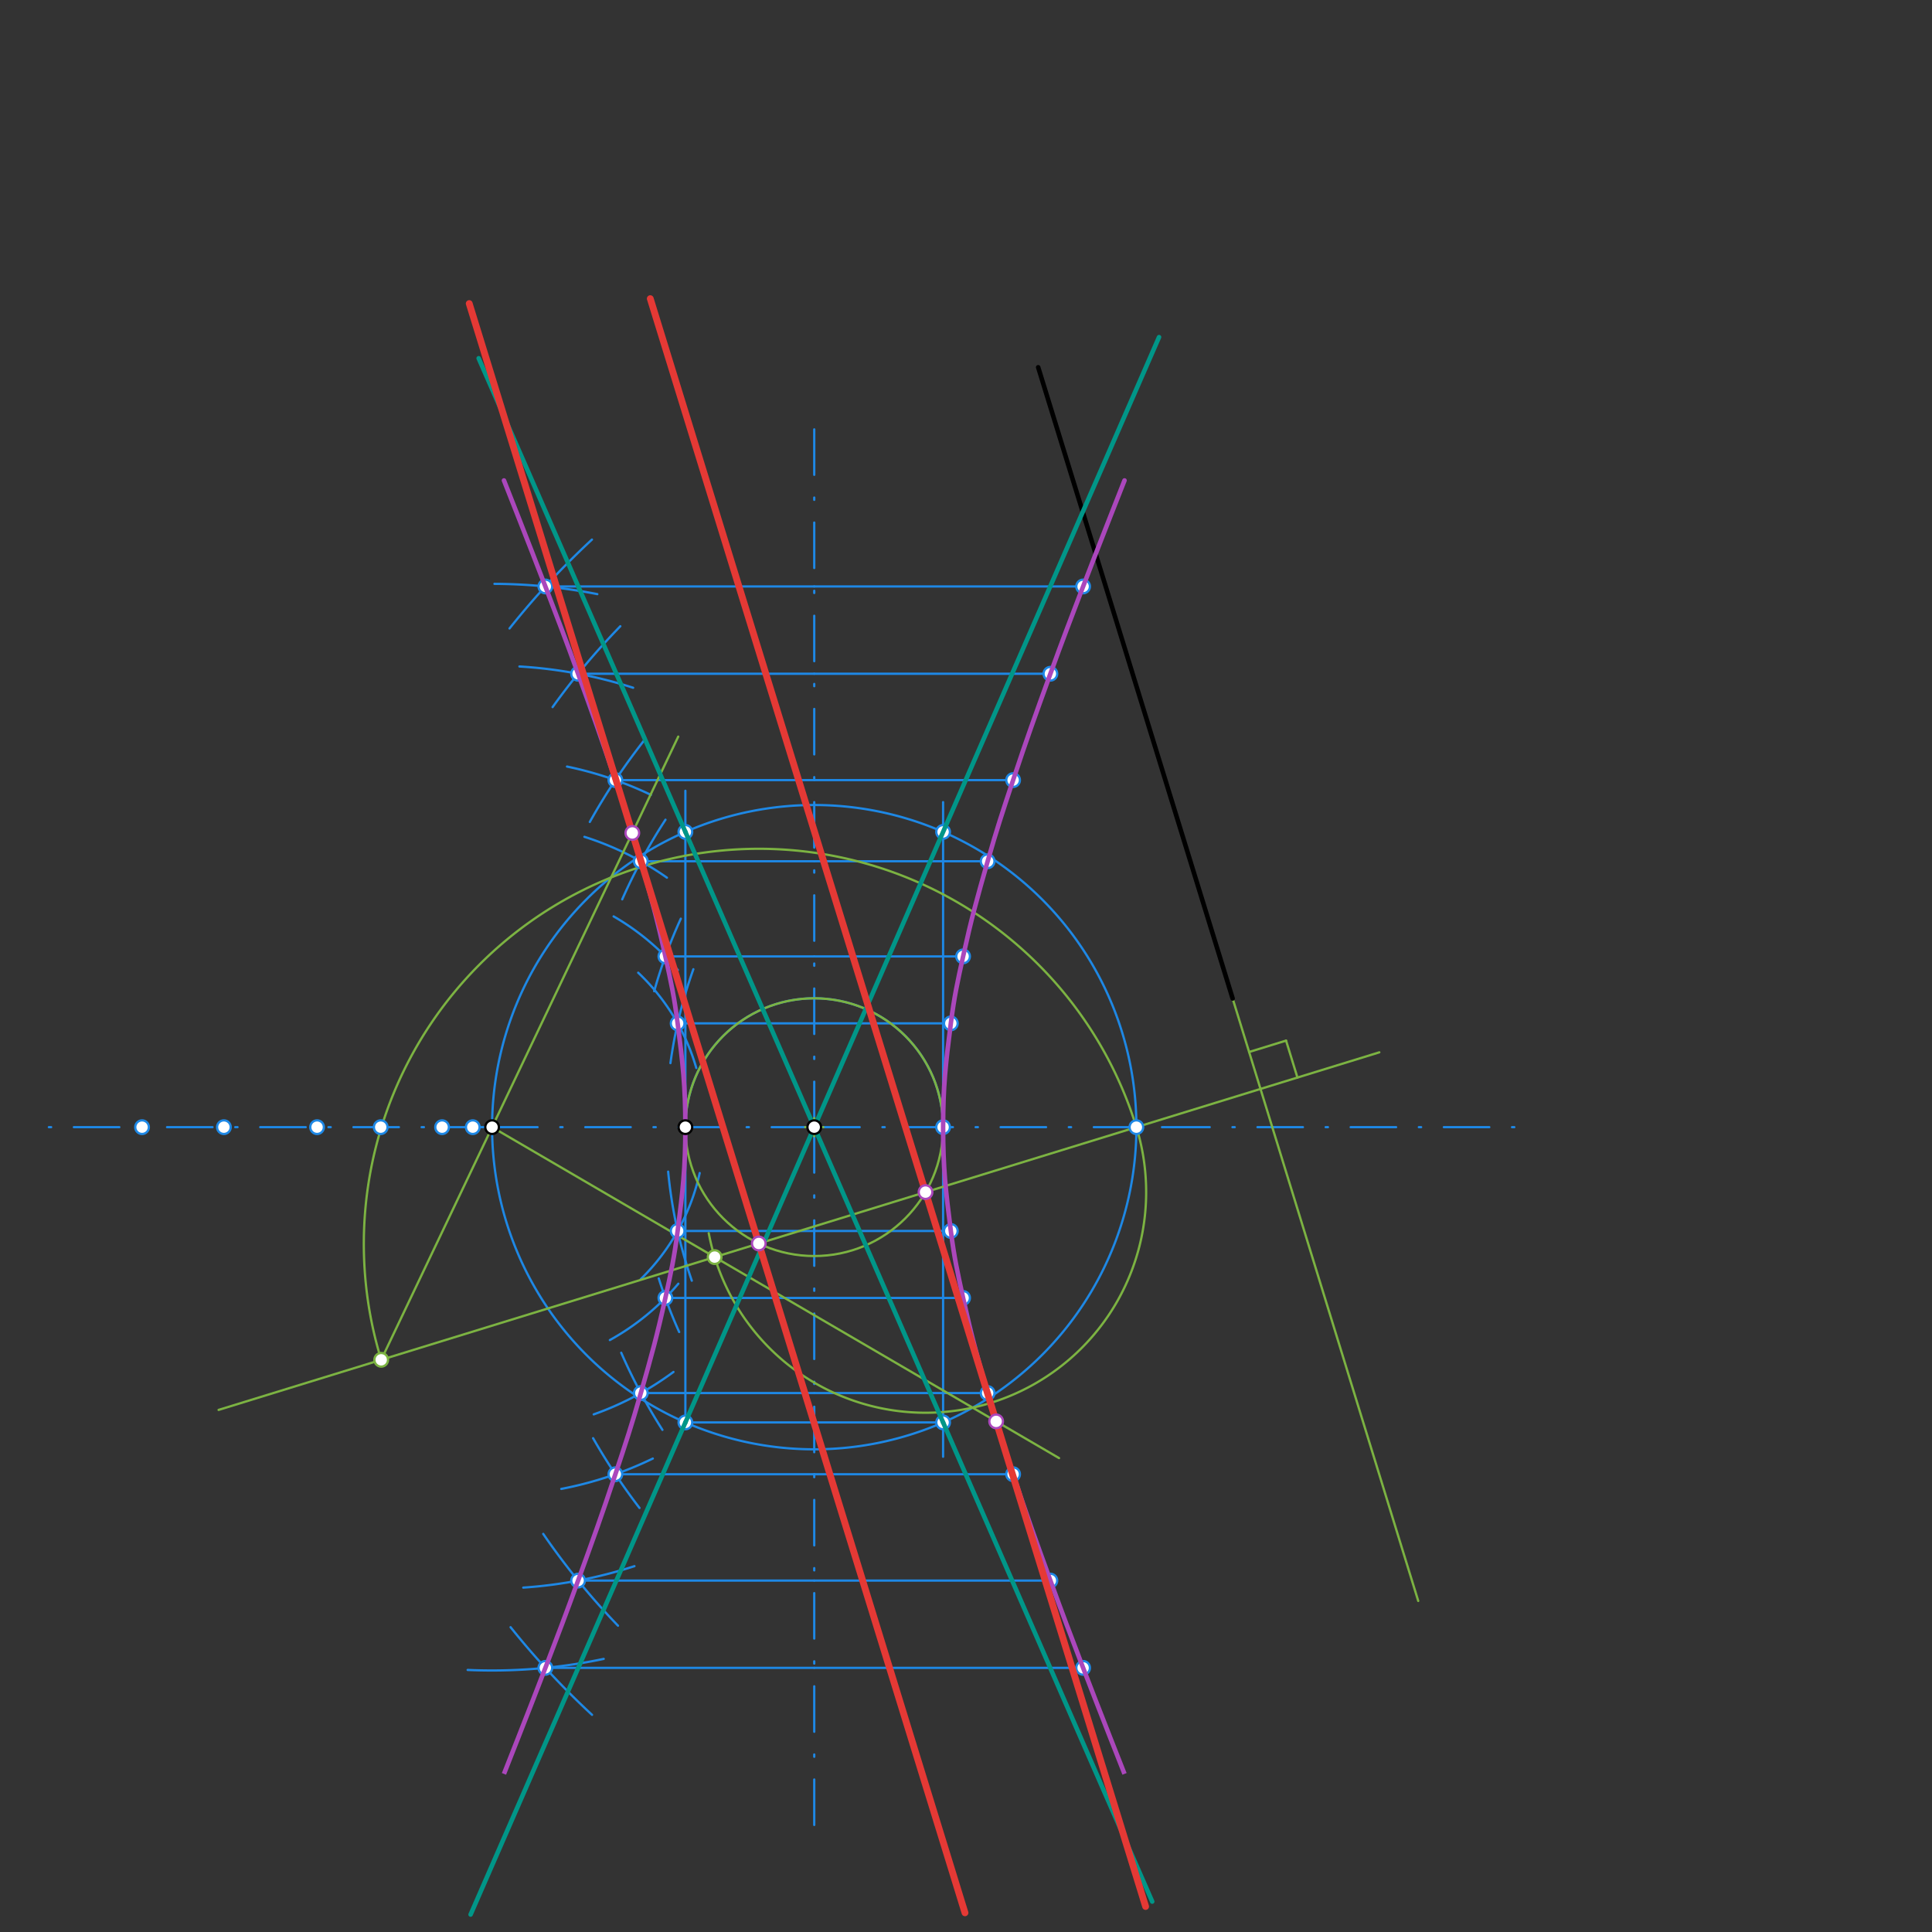 <svg xmlns="http://www.w3.org/2000/svg" class="svg--816" height="100%" preserveAspectRatio="xMidYMid meet" viewBox="0 0 850 850" width="100%"><rect x="0" y="0" width="850" height="850" fill="#333333" stroke="none"/><defs><marker id="marker-arrow" markerHeight="16" markerUnits="userSpaceOnUse" markerWidth="24" orient="auto-start-reverse" refX="24" refY="4" viewBox="0 0 24 8"><path d="M 0 0 L 24 4 L 0 8 z" stroke="inherit"></path></marker></defs><g class="aux-layer--949"><g class="element--733"><line stroke="#1E88E5" stroke-dasharray="20, 10, 1, 10" stroke-linecap="round" stroke-width="1" x1="216.5" x2="358.232" y1="495.906" y2="495.906"></line></g><g class="element--733"><line stroke="#1E88E5" stroke-dasharray="20, 10, 1, 10" stroke-linecap="round" stroke-width="1" x1="216.5" x2="18.4" y1="495.906" y2="495.906"></line></g><g class="element--733"><line stroke="#1E88E5" stroke-dasharray="20, 10, 1, 10" stroke-linecap="round" stroke-width="1" x1="358.232" x2="512.233" y1="495.906" y2="495.906"></line></g><g class="element--733"><line stroke="#1E88E5" stroke-dasharray="20, 10, 1, 10" stroke-linecap="round" stroke-width="1" x1="512.233" x2="666.234" y1="495.906" y2="495.906"></line></g><g class="element--733"><line stroke="#1E88E5" stroke-dasharray="20, 10, 1, 10" stroke-linecap="round" stroke-width="1" x1="358.232" x2="358.232" y1="495.906" y2="188.906"></line></g><g class="element--733"><line stroke="#1E88E5" stroke-dasharray="20, 10, 1, 10" stroke-linecap="round" stroke-width="1" x1="358.232" x2="358.232" y1="495.906" y2="802.907"></line></g><g class="element--733"><path d="M 301.539 495.906 A 56.693 56.693 0 1 1 414.925 495.906" fill="none" stroke="#1E88E5" stroke-dasharray="none" stroke-linecap="round" stroke-width="1"></path></g><g class="element--733"><path d="M 216.5 495.906 A 141.732 141.732 0 0 0 499.965 495.906" fill="none" stroke="#1E88E5" stroke-dasharray="none" stroke-linecap="round" stroke-width="1"></path></g><g class="element--733"><line stroke="#1E88E5" stroke-dasharray="none" stroke-linecap="round" stroke-width="1" x1="414.925" x2="414.925" y1="495.906" y2="640.906"></line></g><g class="element--733"><line stroke="#1E88E5" stroke-dasharray="none" stroke-linecap="round" stroke-width="1" x1="301.539" x2="414.925" y1="625.806" y2="625.806"></line></g><g class="element--733"><line stroke="#1E88E5" stroke-dasharray="none" stroke-linecap="round" stroke-width="1" x1="301.539" x2="301.539" y1="495.906" y2="625.806"></line></g><g class="element--733"><path d="M 499.965 495.906 A 141.732 141.732 0 0 0 216.5 495.906" fill="none" stroke="#1E88E5" stroke-dasharray="none" stroke-linecap="round" stroke-width="1"></path></g><g class="element--733"><line stroke="#1E88E5" stroke-dasharray="none" stroke-linecap="round" stroke-width="1" x1="414.925" x2="414.925" y1="495.906" y2="352.906"></line></g><g class="element--733"><line stroke="#1E88E5" stroke-dasharray="none" stroke-linecap="round" stroke-width="1" x1="301.539" x2="301.539" y1="495.906" y2="347.906"></line></g><g class="element--733"><path d="M 280.779 427.947 A 93.543 93.543 0 0 1 306.345 469.865" fill="none" stroke="#1E88E5" stroke-dasharray="none" stroke-linecap="round" stroke-width="1"></path></g><g class="element--733"><path d="M 307.841 516.085 A 93.543 93.543 0 0 1 281.935 562.754" fill="none" stroke="#1E88E5" stroke-dasharray="none" stroke-linecap="round" stroke-width="1"></path></g><g class="element--733"><path d="M 305.05 426.422 A 206.929 206.929 0 0 0 294.963 467.73" fill="none" stroke="#1E88E5" stroke-dasharray="none" stroke-linecap="round" stroke-width="1"></path></g><g class="element--733"><path d="M 293.963 515.478 A 206.929 206.929 0 0 0 304.368 563.447" fill="none" stroke="#1E88E5" stroke-dasharray="none" stroke-linecap="round" stroke-width="1"></path></g><g class="element--733"><path d="M 269.971 403.18 A 107.039 107.039 0 0 1 298.223 426.778" fill="none" stroke="#1E88E5" stroke-dasharray="none" stroke-linecap="round" stroke-width="1"></path></g><g class="element--733"><path d="M 298.438 564.78 A 107.039 107.039 0 0 1 268.314 589.569" fill="none" stroke="#1E88E5" stroke-dasharray="none" stroke-linecap="round" stroke-width="1"></path></g><g class="element--733"><path d="M 287.81 436.093 A 220.425 220.425 0 0 1 299.529 404.184" fill="none" stroke="#1E88E5" stroke-dasharray="none" stroke-linecap="round" stroke-width="1"></path></g><g class="element--733"><path d="M 289.822 562.443 A 220.425 220.425 0 0 0 298.805 586.028" fill="none" stroke="#1E88E5" stroke-dasharray="none" stroke-linecap="round" stroke-width="1"></path></g><g class="element--733"><path d="M 257.12 368.17 A 134.039 134.039 0 0 1 293.419 386.134" fill="none" stroke="#1E88E5" stroke-dasharray="none" stroke-linecap="round" stroke-width="1"></path></g><g class="element--733"><path d="M 296.297 603.604 A 134.039 134.039 0 0 1 261.211 622.269" fill="none" stroke="#1E88E5" stroke-dasharray="none" stroke-linecap="round" stroke-width="1"></path></g><g class="element--733"><path d="M 292.786 360.643 A 247.425 247.425 0 0 0 273.755 395.664" fill="none" stroke="#1E88E5" stroke-dasharray="none" stroke-linecap="round" stroke-width="1"></path></g><g class="element--733"><path d="M 273.319 595.158 A 247.425 247.425 0 0 0 291.437 629.08" fill="none" stroke="#1E88E5" stroke-dasharray="none" stroke-linecap="round" stroke-width="1"></path></g><g class="element--733"><path d="M 249.459 337.254 A 162.04 162.04 0 0 1 286.382 349.71" fill="none" stroke="#1E88E5" stroke-dasharray="none" stroke-linecap="round" stroke-width="1"></path></g><g class="element--733"><path d="M 287.211 641.704 A 162.04 162.04 0 0 1 246.939 655.061" fill="none" stroke="#1E88E5" stroke-dasharray="none" stroke-linecap="round" stroke-width="1"></path></g><g class="element--733"><path d="M 284.023 324.943 A 275.426 275.426 0 0 0 259.491 361.624" fill="none" stroke="#1E88E5" stroke-dasharray="none" stroke-linecap="round" stroke-width="1"></path></g><g class="element--733"><path d="M 260.939 632.749 A 275.426 275.426 0 0 0 281.353 663.441" fill="none" stroke="#1E88E5" stroke-dasharray="none" stroke-linecap="round" stroke-width="1"></path></g><g class="element--733"><path d="M 228.533 293.223 A 203.04 203.04 0 0 1 278.555 302.582" fill="none" stroke="#1E88E5" stroke-dasharray="none" stroke-linecap="round" stroke-width="1"></path></g><g class="element--733"><path d="M 279.13 689.045 A 203.04 203.04 0 0 1 230.219 698.482" fill="none" stroke="#1E88E5" stroke-dasharray="none" stroke-linecap="round" stroke-width="1"></path></g><g class="element--733"><path d="M 272.912 275.515 A 316.426 316.426 0 0 0 243.118 311.095" fill="none" stroke="#1E88E5" stroke-dasharray="none" stroke-linecap="round" stroke-width="1"></path></g><g class="element--733"><path d="M 271.886 715.236 A 316.426 316.426 0 0 1 238.998 674.852" fill="none" stroke="#1E88E5" stroke-dasharray="none" stroke-linecap="round" stroke-width="1"></path></g><g class="element--733"><path d="M 262.794 261.392 A 239.04 239.04 0 0 0 217.543 256.869" fill="none" stroke="#1E88E5" stroke-dasharray="none" stroke-linecap="round" stroke-width="1"></path></g><g class="element--733"><path d="M 265.599 729.849 A 239.04 239.04 0 0 1 205.755 734.705" fill="none" stroke="#1E88E5" stroke-dasharray="none" stroke-linecap="round" stroke-width="1"></path></g><g class="element--733"><path d="M 224.169 276.497 A 352.426 352.426 0 0 1 260.431 237.396" fill="none" stroke="#1E88E5" stroke-dasharray="none" stroke-linecap="round" stroke-width="1"></path></g><g class="element--733"><path d="M 224.636 715.903 A 352.426 352.426 0 0 0 260.471 754.453" fill="none" stroke="#1E88E5" stroke-dasharray="none" stroke-linecap="round" stroke-width="1"></path></g><g class="element--733"><line stroke="#1E88E5" stroke-dasharray="none" stroke-linecap="round" stroke-width="1" x1="239.939" x2="358.232" y1="258.018" y2="258.018"></line></g><g class="element--733"><line stroke="#1E88E5" stroke-dasharray="none" stroke-linecap="round" stroke-width="1" x1="358.232" x2="476.525" y1="258.018" y2="258.018"></line></g><g class="element--733"><line stroke="#1E88E5" stroke-dasharray="none" stroke-linecap="round" stroke-width="1" x1="254.339" x2="358.232" y1="296.423" y2="296.423"></line></g><g class="element--733"><line stroke="#1E88E5" stroke-dasharray="none" stroke-linecap="round" stroke-width="1" x1="358.232" x2="462.125" y1="296.423" y2="296.423"></line></g><g class="element--733"><line stroke="#1E88E5" stroke-dasharray="none" stroke-linecap="round" stroke-width="1" x1="270.739" x2="358.232" y1="343.214" y2="343.214"></line></g><g class="element--733"><line stroke="#1E88E5" stroke-dasharray="none" stroke-linecap="round" stroke-width="1" x1="358.232" x2="445.726" y1="343.214" y2="343.214"></line></g><g class="element--733"><line stroke="#1E88E5" stroke-dasharray="none" stroke-linecap="round" stroke-width="1" x1="281.939" x2="358.232" y1="378.927" y2="378.927"></line></g><g class="element--733"><line stroke="#1E88E5" stroke-dasharray="none" stroke-linecap="round" stroke-width="1" x1="358.232" x2="434.524" y1="378.927" y2="378.927"></line></g><g class="element--733"><line stroke="#1E88E5" stroke-dasharray="none" stroke-linecap="round" stroke-width="1" x1="292.739" x2="358.232" y1="420.774" y2="420.774"></line></g><g class="element--733"><line stroke="#1E88E5" stroke-dasharray="none" stroke-linecap="round" stroke-width="1" x1="358.232" x2="423.724" y1="420.774" y2="420.774"></line></g><g class="element--733"><line stroke="#1E88E5" stroke-dasharray="none" stroke-linecap="round" stroke-width="1" x1="298.138" x2="358.232" y1="450.238" y2="450.238"></line></g><g class="element--733"><line stroke="#1E88E5" stroke-dasharray="none" stroke-linecap="round" stroke-width="1" x1="358.232" x2="418.327" y1="450.238" y2="450.238"></line></g><g class="element--733"><line stroke="#1E88E5" stroke-dasharray="none" stroke-linecap="round" stroke-width="1" x1="298.138" x2="358.232" y1="541.575" y2="541.575"></line></g><g class="element--733"><line stroke="#1E88E5" stroke-dasharray="none" stroke-linecap="round" stroke-width="1" x1="358.232" x2="418.327" y1="541.575" y2="541.575"></line></g><g class="element--733"><line stroke="#1E88E5" stroke-dasharray="none" stroke-linecap="round" stroke-width="1" x1="292.739" x2="358.232" y1="571.039" y2="571.039"></line></g><g class="element--733"><line stroke="#1E88E5" stroke-dasharray="none" stroke-linecap="round" stroke-width="1" x1="358.232" x2="423.724" y1="571.039" y2="571.039"></line></g><g class="element--733"><line stroke="#1E88E5" stroke-dasharray="none" stroke-linecap="round" stroke-width="1" x1="281.939" x2="358.232" y1="612.885" y2="612.885"></line></g><g class="element--733"><line stroke="#1E88E5" stroke-dasharray="none" stroke-linecap="round" stroke-width="1" x1="358.232" x2="434.524" y1="612.885" y2="612.885"></line></g><g class="element--733"><line stroke="#1E88E5" stroke-dasharray="none" stroke-linecap="round" stroke-width="1" x1="270.739" x2="358.232" y1="648.599" y2="648.599"></line></g><g class="element--733"><line stroke="#1E88E5" stroke-dasharray="none" stroke-linecap="round" stroke-width="1" x1="358.232" x2="445.726" y1="648.599" y2="648.599"></line></g><g class="element--733"><line stroke="#1E88E5" stroke-dasharray="none" stroke-linecap="round" stroke-width="1" x1="254.339" x2="358.232" y1="695.389" y2="695.389"></line></g><g class="element--733"><line stroke="#1E88E5" stroke-dasharray="none" stroke-linecap="round" stroke-width="1" x1="358.232" x2="462.125" y1="695.389" y2="695.389"></line></g><g class="element--733"><line stroke="#1E88E5" stroke-dasharray="none" stroke-linecap="round" stroke-width="1" x1="239.939" x2="358.232" y1="733.794" y2="733.794"></line></g><g class="element--733"><line stroke="#1E88E5" stroke-dasharray="none" stroke-linecap="round" stroke-width="1" x1="358.232" x2="476.525" y1="733.794" y2="733.794"></line></g><g class="element--733"><g class="center--a87"><line x1="354.232" y1="495.906" x2="362.232" y2="495.906" stroke="#7CB342" stroke-width="1" stroke-linecap="round"></line><line x1="358.232" y1="491.906" x2="358.232" y2="499.906" stroke="#7CB342" stroke-width="1" stroke-linecap="round"></line><circle class="hit--87b" cx="358.232" cy="495.906" r="4" stroke="none" fill="transparent"></circle></g><circle cx="358.232" cy="495.906" fill="none" r="56.693" stroke="#7CB342" stroke-dasharray="none" stroke-width="1"></circle></g><g class="element--733"><line stroke="#7CB342" stroke-dasharray="none" stroke-linecap="round" stroke-width="1" x1="542.306" x2="623.962" y1="439.283" y2="704.343"></line></g><g class="element--733"><line stroke="#7CB342" stroke-dasharray="none" stroke-linecap="round" stroke-width="1" x1="499.965" x2="606.844" y1="495.906" y2="462.98"></line></g><g class="element--733"><line stroke="#7CB342" stroke-dasharray="none" stroke-linecap="round" stroke-width="1" x1="549.56" x2="565.814" y1="462.831" y2="457.824"></line></g><g class="element--733"><line stroke="#7CB342" stroke-dasharray="none" stroke-linecap="round" stroke-width="1" x1="570.822" x2="565.814" y1="474.078" y2="457.824"></line></g><g class="element--733"><line stroke="#7CB342" stroke-dasharray="none" stroke-linecap="round" stroke-width="1" x1="499.965" x2="96.172" y1="495.906" y2="620.301"></line></g><g class="element--733"><path d="M 499.965 495.906 A 173.829 173.829 0 0 0 167.716 598.261" fill="none" stroke="#7CB342" stroke-dasharray="none" stroke-linecap="round" stroke-width="1"></path></g><g class="element--733"><line stroke="#7CB342" stroke-dasharray="none" stroke-linecap="round" stroke-width="1" x1="167.716" x2="216.5" y1="598.261" y2="495.906"></line></g><g class="element--733"><line stroke="#7CB342" stroke-dasharray="none" stroke-linecap="round" stroke-width="1" x1="216.5" x2="298.399" y1="495.906" y2="324.074"></line></g><g class="element--733"><path d="M 499.965 495.906 A 97.072 97.072 0 1 1 311.817 542.545" fill="none" stroke="#7CB342" stroke-dasharray="none" stroke-linecap="round" stroke-width="1"></path></g><g class="element--733"><line stroke="#7CB342" stroke-dasharray="none" stroke-linecap="round" stroke-width="1" x1="216.5" x2="314.425" y1="495.906" y2="553.065"></line></g><g class="element--733"><line stroke="#7CB342" stroke-dasharray="none" stroke-linecap="round" stroke-width="1" x1="314.425" x2="465.939" y1="553.065" y2="641.503"></line></g><g class="element--733"><circle cx="414.925" cy="495.906" r="3" stroke="#1E88E5" stroke-width="1" fill="#ffffff"></circle>}</g><g class="element--733"><circle cx="499.965" cy="495.906" r="3" stroke="#1E88E5" stroke-width="1" fill="#ffffff"></circle>}</g><g class="element--733"><circle cx="301.539" cy="625.806" r="3" stroke="#1E88E5" stroke-width="1" fill="#ffffff"></circle>}</g><g class="element--733"><circle cx="414.925" cy="625.806" r="3" stroke="#1E88E5" stroke-width="1" fill="#ffffff"></circle>}</g><g class="element--733"><circle cx="414.925" cy="366.006" r="3" stroke="#1E88E5" stroke-width="1" fill="#ffffff"></circle>}</g><g class="element--733"><circle cx="301.539" cy="366.006" r="3" stroke="#1E88E5" stroke-width="1" fill="#ffffff"></circle>}</g><g class="element--733"><circle cx="207.996" cy="495.906" r="3" stroke="#1E88E5" stroke-width="1" fill="#ffffff"></circle>}</g><g class="element--733"><circle cx="194.5" cy="495.906" r="3" stroke="#1E88E5" stroke-width="1" fill="#ffffff"></circle>}</g><g class="element--733"><circle cx="167.5" cy="495.906" r="3" stroke="#1E88E5" stroke-width="1" fill="#ffffff"></circle>}</g><g class="element--733"><circle cx="139.5" cy="495.906" r="3" stroke="#1E88E5" stroke-width="1" fill="#ffffff"></circle>}</g><g class="element--733"><circle cx="98.5" cy="495.906" r="3" stroke="#1E88E5" stroke-width="1" fill="#ffffff"></circle>}</g><g class="element--733"><circle cx="62.5" cy="495.906" r="3" stroke="#1E88E5" stroke-width="1" fill="#ffffff"></circle>}</g><g class="element--733"><circle cx="298.138" cy="450.238" r="3" stroke="#1E88E5" stroke-width="1" fill="#ffffff"></circle>}</g><g class="element--733"><circle cx="298.138" cy="541.575" r="3" stroke="#1E88E5" stroke-width="1" fill="#ffffff"></circle>}</g><g class="element--733"><circle cx="292.739" cy="420.774" r="3" stroke="#1E88E5" stroke-width="1" fill="#ffffff"></circle>}</g><g class="element--733"><circle cx="292.739" cy="571.039" r="3" stroke="#1E88E5" stroke-width="1" fill="#ffffff"></circle>}</g><g class="element--733"><circle cx="281.939" cy="378.927" r="3" stroke="#1E88E5" stroke-width="1" fill="#ffffff"></circle>}</g><g class="element--733"><circle cx="281.939" cy="612.885" r="3" stroke="#1E88E5" stroke-width="1" fill="#ffffff"></circle>}</g><g class="element--733"><circle cx="270.739" cy="343.214" r="3" stroke="#1E88E5" stroke-width="1" fill="#ffffff"></circle>}</g><g class="element--733"><circle cx="270.739" cy="648.599" r="3" stroke="#1E88E5" stroke-width="1" fill="#ffffff"></circle>}</g><g class="element--733"><circle cx="254.339" cy="296.423" r="3" stroke="#1E88E5" stroke-width="1" fill="#ffffff"></circle>}</g><g class="element--733"><circle cx="254.339" cy="695.389" r="3" stroke="#1E88E5" stroke-width="1" fill="#ffffff"></circle>}</g><g class="element--733"><circle cx="239.939" cy="258.018" r="3" stroke="#1E88E5" stroke-width="1" fill="#ffffff"></circle>}</g><g class="element--733"><circle cx="239.939" cy="733.794" r="3" stroke="#1E88E5" stroke-width="1" fill="#ffffff"></circle>}</g><g class="element--733"><circle cx="476.525" cy="258.018" r="3" stroke="#1E88E5" stroke-width="1" fill="#ffffff"></circle>}</g><g class="element--733"><circle cx="462.125" cy="296.423" r="3" stroke="#1E88E5" stroke-width="1" fill="#ffffff"></circle>}</g><g class="element--733"><circle cx="445.726" cy="343.214" r="3" stroke="#1E88E5" stroke-width="1" fill="#ffffff"></circle>}</g><g class="element--733"><circle cx="434.524" cy="378.927" r="3" stroke="#1E88E5" stroke-width="1" fill="#ffffff"></circle>}</g><g class="element--733"><circle cx="423.724" cy="420.774" r="3" stroke="#1E88E5" stroke-width="1" fill="#ffffff"></circle>}</g><g class="element--733"><circle cx="418.327" cy="450.238" r="3" stroke="#1E88E5" stroke-width="1" fill="#ffffff"></circle>}</g><g class="element--733"><circle cx="418.327" cy="541.575" r="3" stroke="#1E88E5" stroke-width="1" fill="#ffffff"></circle>}</g><g class="element--733"><circle cx="423.724" cy="571.039" r="3" stroke="#1E88E5" stroke-width="1" fill="#ffffff"></circle>}</g><g class="element--733"><circle cx="434.524" cy="612.885" r="3" stroke="#1E88E5" stroke-width="1" fill="#ffffff"></circle>}</g><g class="element--733"><circle cx="445.726" cy="648.599" r="3" stroke="#1E88E5" stroke-width="1" fill="#ffffff"></circle>}</g><g class="element--733"><circle cx="462.125" cy="695.389" r="3" stroke="#1E88E5" stroke-width="1" fill="#ffffff"></circle>}</g><g class="element--733"><circle cx="476.525" cy="733.794" r="3" stroke="#1E88E5" stroke-width="1" fill="#ffffff"></circle>}</g><g class="element--733"><circle cx="167.716" cy="598.261" r="3" stroke="#7CB342" stroke-width="1" fill="#ffffff"></circle>}</g><g class="element--733"><circle cx="314.425" cy="553.065" r="3" stroke="#7CB342" stroke-width="1" fill="#ffffff"></circle>}</g></g><g class="main-layer--75a"><g class="element--733"><line stroke="#000000" stroke-dasharray="none" stroke-linecap="round" stroke-width="2" x1="542.306" x2="456.758" y1="439.283" y2="161.59"></line></g><g class="element--733"><line stroke="#009688" stroke-dasharray="none" stroke-linecap="round" stroke-width="2" x1="358.232" x2="301.539" y1="495.906" y2="625.806"></line></g><g class="element--733"><line stroke="#009688" stroke-dasharray="none" stroke-linecap="round" stroke-width="2" x1="301.539" x2="207.046" y1="625.806" y2="842.318"></line></g><g class="element--733"><line stroke="#009688" stroke-dasharray="none" stroke-linecap="round" stroke-width="2" x1="358.232" x2="509.929" y1="495.906" y2="148.327"></line></g><g class="element--733"><line stroke="#009688" stroke-dasharray="none" stroke-linecap="round" stroke-width="2" x1="358.232" x2="414.925" y1="495.906" y2="625.806"></line></g><g class="element--733"><line stroke="#009688" stroke-dasharray="none" stroke-linecap="round" stroke-width="2" x1="358.232" x2="301.539" y1="495.906" y2="366.006"></line></g><g class="element--733"><line stroke="#009688" stroke-dasharray="none" stroke-linecap="round" stroke-width="2" x1="301.539" x2="210.595" y1="366.006" y2="157.627"></line></g><g class="element--733"><line stroke="#009688" stroke-dasharray="none" stroke-linecap="round" stroke-width="2" x1="414.925" x2="506.929" y1="625.806" y2="836.613"></line></g><g class="element--733"><path d="M 221.725 211.378 C 221.725 211.378, 232.792 239.344, 239.939 258.018 C 245.794 273.316, 248.76 281.04, 254.339 296.423 C 261.084 315.019, 264.516 324.466, 270.739 343.214 C 275.437 357.366, 277.853 364.62, 281.939 378.927 C 286.659 395.447, 289.051 404.035, 292.739 420.774 C 295.296 432.375, 296.63 438.505, 298.138 450.238 C 300.442 468.175, 301.539 477.913, 301.539 495.906 C 301.539 513.899, 300.442 523.638, 298.138 541.575 C 296.63 553.307, 295.296 559.437, 292.739 571.039 C 289.051 587.777, 286.659 596.365, 281.939 612.885 C 277.853 627.193, 275.437 634.446, 270.739 648.599 C 264.516 667.347, 261.084 676.793, 254.339 695.389 C 248.76 710.773, 245.794 718.497, 239.939 733.794 C 232.792 752.469, 221.725 780.434, 221.725 780.434 C 221.725 780.434, 232.792 752.469, 239.939 733.794 C 245.794 718.497, 248.76 710.773, 254.339 695.389 C 261.084 676.793, 264.516 667.347, 270.739 648.599 C 275.437 634.446, 277.853 627.193, 281.939 612.885 C 286.659 596.365, 289.051 587.777, 292.739 571.039 C 295.296 559.437, 296.63 553.307, 298.138 541.575 C 300.442 523.638, 301.539 513.899, 301.539 495.906 C 301.539 477.913, 300.442 468.175, 298.138 450.238 C 296.63 438.505, 295.296 432.375, 292.739 420.774 C 289.051 404.035, 286.659 395.447, 281.939 378.927 C 277.853 364.62, 275.437 357.366, 270.739 343.214 C 264.516 324.466, 261.084 315.019, 254.339 296.423 C 248.76 281.04, 245.794 273.316, 239.939 258.018 C 232.792 239.344, 221.725 211.378, 221.725 211.378" fill="none" stroke="#AB47BC" stroke-linecap="round" stroke-width="2"></path></g><g class="element--733"><path d="M 494.74 211.378 C 494.74 211.378, 483.672 239.344, 476.525 258.018 C 470.67 273.316, 467.704 281.04, 462.125 296.423 C 455.381 315.019, 451.95 324.466, 445.726 343.214 C 441.028 357.367, 438.611 364.62, 434.524 378.927 C 429.804 395.447, 427.412 404.035, 423.724 420.774 C 421.168 432.375, 419.834 438.505, 418.327 450.238 C 416.023 468.175, 414.925 477.913, 414.925 495.906 C 414.925 513.899, 416.023 523.638, 418.327 541.575 C 419.834 553.307, 421.168 559.438, 423.724 571.039 C 427.412 587.777, 429.804 596.365, 434.524 612.885 C 438.611 627.193, 441.028 634.446, 445.726 648.599 C 451.95 667.347, 455.381 676.793, 462.125 695.389 C 467.704 710.773, 470.67 718.497, 476.525 733.794 C 483.672 752.469, 494.74 780.434, 494.74 780.434 C 494.74 780.434, 483.672 752.469, 476.525 733.794 C 470.67 718.497, 467.704 710.773, 462.125 695.389 C 455.381 676.793, 451.95 667.347, 445.726 648.599 C 441.028 634.446, 438.611 627.193, 434.524 612.885 C 429.804 596.365, 427.412 587.777, 423.724 571.039 C 421.168 559.438, 419.834 553.307, 418.327 541.575 C 416.023 523.638, 414.925 513.899, 414.925 495.906 C 414.925 477.913, 416.023 468.175, 418.327 450.238 C 419.834 438.505, 421.168 432.375, 423.724 420.774 C 427.412 404.035, 429.804 395.447, 434.524 378.927 C 438.611 364.62, 441.028 357.367, 445.726 343.214 C 451.95 324.466, 455.381 315.019, 462.125 296.423 C 467.704 281.04, 470.67 273.316, 476.525 258.018 C 483.672 239.344, 494.74 211.378, 494.74 211.378" fill="none" stroke="#AB47BC" stroke-linecap="round" stroke-width="2"></path></g><g class="element--733"><line stroke="#E53935" stroke-dasharray="none" stroke-linecap="round" stroke-width="3" x1="333.84" x2="206.445" y1="547.083" y2="133.552"></line></g><g class="element--733"><line stroke="#E53935" stroke-dasharray="none" stroke-linecap="round" stroke-width="3" x1="333.84" x2="424.557" y1="547.083" y2="841.555"></line></g><g class="element--733"><line stroke="#E53935" stroke-dasharray="none" stroke-linecap="round" stroke-width="3" x1="407.195" x2="286.097" y1="524.485" y2="131.396"></line></g><g class="element--733"><line stroke="#E53935" stroke-dasharray="none" stroke-linecap="round" stroke-width="3" x1="407.195" x2="504.019" y1="524.485" y2="838.783"></line></g><g class="element--733"><circle cx="216.5" cy="495.906" r="3" stroke="#000000" stroke-width="1" fill="#ffffff"></circle>}</g><g class="element--733"><circle cx="301.539" cy="495.906" r="3" stroke="#000000" stroke-width="1" fill="#ffffff"></circle>}</g><g class="element--733"><circle cx="358.232" cy="495.906" r="3" stroke="#000000" stroke-width="1" fill="#ffffff"></circle>}</g><g class="element--733"><circle cx="333.84" cy="547.083" r="3" stroke="#AB47BC" stroke-width="1" fill="#ffffff"></circle>}</g><g class="element--733"><circle cx="407.195" cy="524.485" r="3" stroke="#AB47BC" stroke-width="1" fill="#ffffff"></circle>}</g><g class="element--733"><circle cx="278.197" cy="366.461" r="3" stroke="#AB47BC" stroke-width="1" fill="#ffffff"></circle>}</g><g class="element--733"><circle cx="438.268" cy="625.352" r="3" stroke="#AB47BC" stroke-width="1" fill="#ffffff"></circle>}</g></g><g class="snaps-layer--ac6"></g><g class="temp-layer--52d"></g></svg>